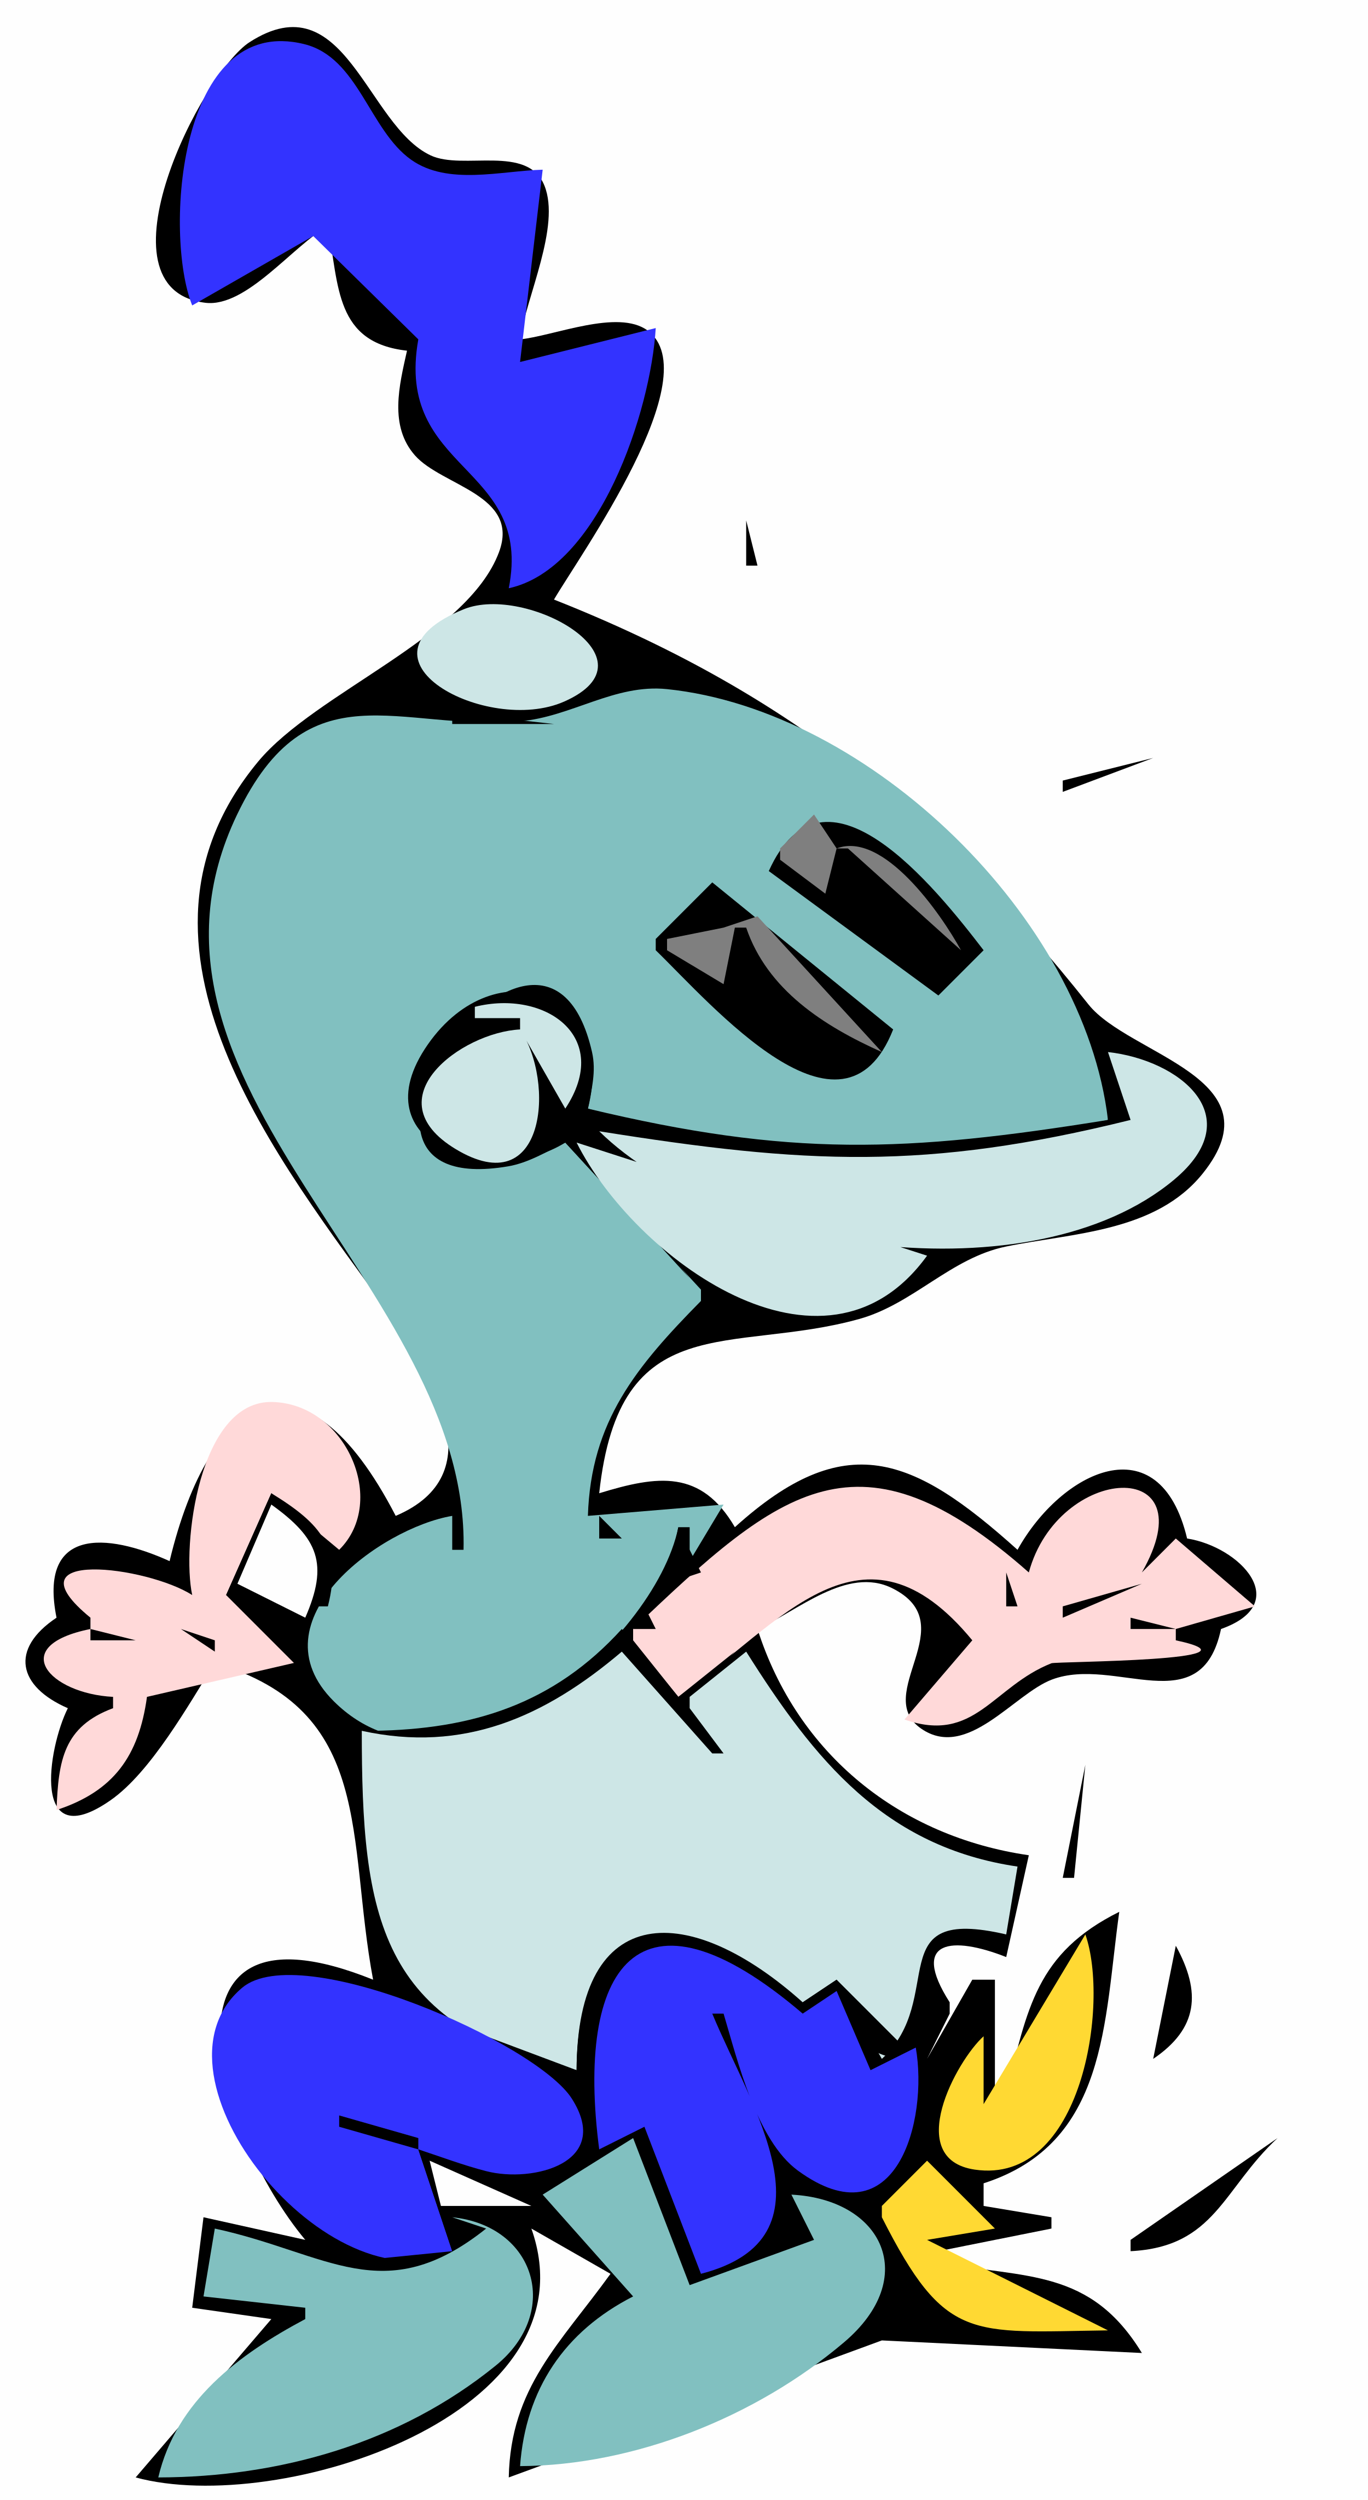 <?xml version="1.0" standalone="yes"?>
<svg xmlns="http://www.w3.org/2000/svg" width="121" height="221">
<path style="fill:#fefefe; stroke:none;" d="M0 0L0 221L121 221L121 0L0 0z"/>
<path style="fill:#000000; stroke:none;" d="M29 20C29.986 25.368 29.656 30.294 36 31C35.32 34.051 34.387 37.656 36.718 40.274C39.12 42.972 46.022 43.756 44.136 48.81C41.33 56.327 27.921 61.198 22.835 67.319C9.224 83.701 24.782 102.694 34.346 116C38.474 121.743 43.583 130.354 35 134C26.831 118.226 18.563 123.143 15 138C9.388 135.456 3.402 135.042 5 143C0.83 145.781 1.598 149.088 6 151C4.211 154.579 2.734 164.045 9.774 159.141C13.344 156.654 16.677 150.7 19 147C33.179 151.197 30.649 162.452 33 175C12.738 166.845 19.161 188.608 27 198L18 196L17 204L24 205L12 219C24.712 222.457 52.792 213.392 47 197L54 201C49.556 207.155 45.161 211.024 45 219L78 206.888L101 208C96.436 200.531 90.798 201.416 83 200L83 199L93 197L93 196L87 195L87 193C97.978 189.47 97.628 178.769 99 169C91.628 172.673 90.891 177.559 89 185L88 185L88 175L86 175L82 182L84 178L84 177C80.445 171.435 84.258 171.128 89 173L91 164C79.656 162.356 70.548 155.127 67 144C70.523 142.44 74.912 138.405 78.916 140.394C85.348 143.589 77.065 149.765 81.486 152.812C85.561 155.621 89.677 149.732 93.059 148.464C98.662 146.364 106.237 152.309 108 144C114.425 141.731 109.675 136.73 105 136C102.551 125.749 93.855 130.061 90 137C80.731 128.672 74.747 126.187 65 135C62.007 129.876 58.179 130.414 53 132C54.779 115.438 64.656 119.752 76 116.595C80.79 115.261 84.109 111.185 89 110.188C94.917 108.981 102.225 108.917 106.386 103.73C113.168 95.278 99.876 93.318 96.272 88.787C82.776 71.816 69.301 61.025 49 53C51.299 49.071 62.691 33.202 57.272 29.212C54.658 27.288 48.976 29.7 46 30C46.543 26.251 49.603 20.009 48.157 16.413C46.671 12.717 40.963 15.085 38.087 13.736C32.407 11.069 30.532 -1.717 22.071 3.729C17.879 6.426 8.161 25.541 18.161 26.765C21.799 27.21 25.94 21.679 29 20z"/>
<path style="fill:#3333ff; stroke:none;" d="M17 27L27.706 20.866L37 30C34.894 41.778 47.17 41.001 45 52C52.986 50.269 57.569 36.323 58 29L46 32L48 15C44.305 15.103 39.614 16.416 36.376 14.128C32.652 11.497 31.708 5.1 26.93 3.906C15.738 1.109 14.487 20.756 17 27z"/>
<path style="fill:#000000; stroke:none;" d="M68 40L69 41L68 40M67.333 43.667L67.667 44.333L67.333 43.667M66 46L66 50L67 50L66 46z"/>
<path style="fill:#cde6e6; stroke:none;" d="M41.042 53.848C30.305 58.181 43.058 65.035 49.895 62.02C58.437 58.254 46.531 51.633 41.042 53.848z"/>
<path style="fill:#000000; stroke:none;" d="M86 53L87 54L86 53M81 57L85 55L81 57M79 58L80 59L79 58z"/>
<path style="fill:#81c0c0; stroke:none;" d="M41 137L40 137L40 134C33.706 135.055 22.337 143.25 29.532 150.397C39.839 160.637 57.886 145.313 60 135L61 135L61 138L64 133L52 134C52.261 125.635 56.292 120.792 62 115L62 114L50 101C48.406 101.778 46.736 102.795 44.957 103.099C25.379 106.446 48.066 74.201 52.362 92.988C52.758 94.719 52.319 96.309 52 98C68.928 103.536 80.912 103.096 98 99C95.9 81.187 76.929 62.772 59 60.917C54.369 60.438 50.534 63.37 46 63.761C35.298 64.685 27.282 58.846 20.974 72.001C9.451 96.029 41.557 113.641 41 137z"/>
<path style="fill:#000000; stroke:none;" d="M40 63L40 64L49 64L40 63M94 69L94 70L102 67L94 69M92 70L93 71L92 70M68 77L83 88L87 84C82.682 78.377 72.882 66.148 68 77z"/>
<path style="fill:#7f7f7f; stroke:none;" d="M72 72L69 75L69 76L73 79L74 75L75 75L85 84C83.216 80.749 78.12 73.431 74 75L72 72z"/>
<path style="fill:#000000; stroke:none;" d="M63 78L58 83L58 84C62.962 88.821 74.521 102.358 79 91L63 78z"/>
<path style="fill:#7f7f7f; stroke:none;" d="M59 83L59 84L64 87L65 82L66 82C67.866 87.499 72.856 90.695 78 93L67 81L64 82L59 83z"/>
<path style="fill:#000000; stroke:none;" d="M50 101L61 113L51 101C60.048 106.266 67.36 109.978 78 110L78 109C68.125 108.943 61.745 104.877 53 101L53 100C70.285 104.078 82.988 104.816 100 99L99 95L98 95L98 99C80.08 101.887 69.874 102.286 52 98C54.637 87.688 43.834 83.75 37.848 92.32C31.614 101.246 43.52 105.056 50 101z"/>
<path style="fill:#cde6e6; stroke:none;" d="M42 89L42 90L46 90L46 91C40.796 91.266 32.932 97.119 40.298 101.573C48.26 106.387 49.13 95.627 46 91L50 98C54.21 91.632 48.203 87.447 42 89M98 93L100 99C81.924 103.478 71.229 102.91 53 100C63.894 110.706 91.314 114.73 103.833 104.297C110.627 98.635 104.26 93.687 98 93M52 99L53 100L52 99M50 100L51 101L50 100M51 101C56.041 111.053 72.835 123.664 82 111L51 101z"/>
<path style="fill:#ffd9d9; stroke:none;" d="M17 141C13.064 138.461 0.464 136.835 8 143L8 144C0.572 145.496 4.366 149.712 10 150L10 151C5.622 152.629 5.163 155.605 5 160C10.067 158.347 12.28 155.216 13 150L26 147L20 141L24 132L30 137C34.359 132.687 30.566 124.065 24.063 123.933C17.598 123.803 16.057 136.591 17 141M56 144L56 145L60 150C69.183 143.368 76.343 133.287 86 145L80 152C86.235 154.174 87.781 149.094 93 147.028C93.418 146.862 112.618 146.85 104 145L104 144L111 142L104 136L101 139C106.916 128.639 93.593 129.42 91 139C76.008 125.789 69.156 131.426 56 144z"/>
<path style="fill:#000000; stroke:none;" d="M24 132L20 141L21 141L22 141L24 133L28 142L29 142C30.317 136.827 28.364 134.683 24 132z"/>
<path style="fill:#fefefe; stroke:none;" d="M24 133L21 140L27 143C29.078 138.249 28.166 135.983 24 133z"/>
<path style="fill:#000000; stroke:none;" d="M53 134L53 136L55 136L53 134M60 135L59 140L62 139L60 135M31 136L32 137L31 136M63 136L64 137L63 136M39.333 137.667L39.667 138.333L39.333 137.667M62 137L63 138L62 137M89 139L89 142L90 142L89 139M94 142L94 143L101 140L94 142M58.333 140.667L58.667 141.333L58.333 140.667M57 142L56 144L58 144L57 142M100 143L100 144L104 144L100 143M8 144L8 145L12 145L8 144M16 144L19 146L19 145L16 144M55 144C48.974 150.638 41.8 152.879 33 153L33 154C41.533 153.951 49.198 152.769 55 146L56 146L63 155L64 155L61 151L61 150L65 146L60 150L55 144z"/>
<path style="fill:#cde6e6; stroke:none;" d="M55 146C48.189 151.784 40.998 154.978 32 153C32 169.267 33.436 179.272 51 183C51.094 168.522 60.6 168.575 70 177L71 177L74 175L78 182C83.858 176.594 77.762 168.389 89 171L90 165C78.251 163.274 72.041 155.586 66 146L61 150L61 151L64 155L63 155L55 146z"/>
<path style="fill:#000000; stroke:none;" d="M10 150L13 148L10 150M94 152L95 153L94 152M95 154L96 155L95 154M96 156L94 166L95 166L96 156M106 165L107 166L106 165M104 167L105 168L104 167M103.333 169.667L103.667 170.333L103.333 169.667M51 183L35 177L35 178C41.775 181.556 52.096 182.623 51 192L57 189L61 202L72 198L70 194L77 196L78 196L80 193C69.362 193.981 67.53 186.51 64 178L63 178C65.585 186.635 73.627 196.728 62 201L57 188L53 190C51.708 175.189 55.484 165.618 70 178L71 178L74 176C75.27 179.425 76.168 181.785 80 182L80 181L74 175L71 177C61.071 168.101 51.033 167.881 51 183z"/>
<path style="fill:#3333ff; stroke:none;" d="M53 190L57 188L62 201C74.276 197.828 66.423 186.26 63 178L64 178C65.242 182.147 66.921 189.211 70.575 191.877C79.265 198.218 82.128 187.439 81 181L77 183L74 176L71 178C56.304 165.464 50.918 174.054 53 190z"/>
<path style="fill:#ffd933; stroke:none;" d="M96 171L87 186L87 180C84.594 182.163 79.879 190.851 86.216 191.789C95.725 193.196 98.148 177.093 96 171z"/>
<path style="fill:#000000; stroke:none;" d="M104 172L102 182C105.973 179.313 106.27 176.129 104 172z"/>
<path style="fill:#3333ff; stroke:none;" d="M40 199L37 190C38.992 190.65 40.983 191.407 43.013 191.927C47.154 192.989 54.198 191.186 50.573 185.507C47.425 180.574 26.543 171.379 21.412 175.718C12.136 183.563 29.268 204.257 40 199z"/>
<path style="fill:#000000; stroke:none;" d="M100 182L101 183L100 182M30 187L30 188L37 190L37 189L30 187M100 198L100 199C107.486 198.618 108.145 193.513 113 189L100 198z"/>
<path style="fill:#81c0c0; stroke:none;" d="M56 189L48 194L56 203C49.924 206.097 46.492 211.212 46 218C56.129 217.941 66.846 213.667 74.653 207.057C81.4 201.345 78.096 194.413 70 194L72 198L61 202L56 189z"/>
<path style="fill:#000000; stroke:none;" d="M37 190L40 199L30 200L30 201C35.321 202.865 39.29 201.061 43 197L41 195L38 191L45 193L37 190z"/>
<path style="fill:#fefefe; stroke:none;" d="M38 191L39 195L47 195L38 191z"/>
<path style="fill:#ffd933; stroke:none;" d="M82 191L78 195L78 196C83.613 207.081 85.823 206.166 98 206L82 198L88 197L82 191z"/>
<path style="fill:#81c0c0; stroke:none;" d="M40 196L43 197C33.952 204.209 28.976 199.154 19 197L18 203L27 204L27 205C21.09 208.149 15.583 212.238 14 219C24.695 218.978 35.357 216.002 43.843 209.117C49.715 204.354 47.322 196.743 40 196z"/>
<path style="fill:#fefefe; stroke:none;" d="M46 196L47 197L46 196z"/>
</svg>
